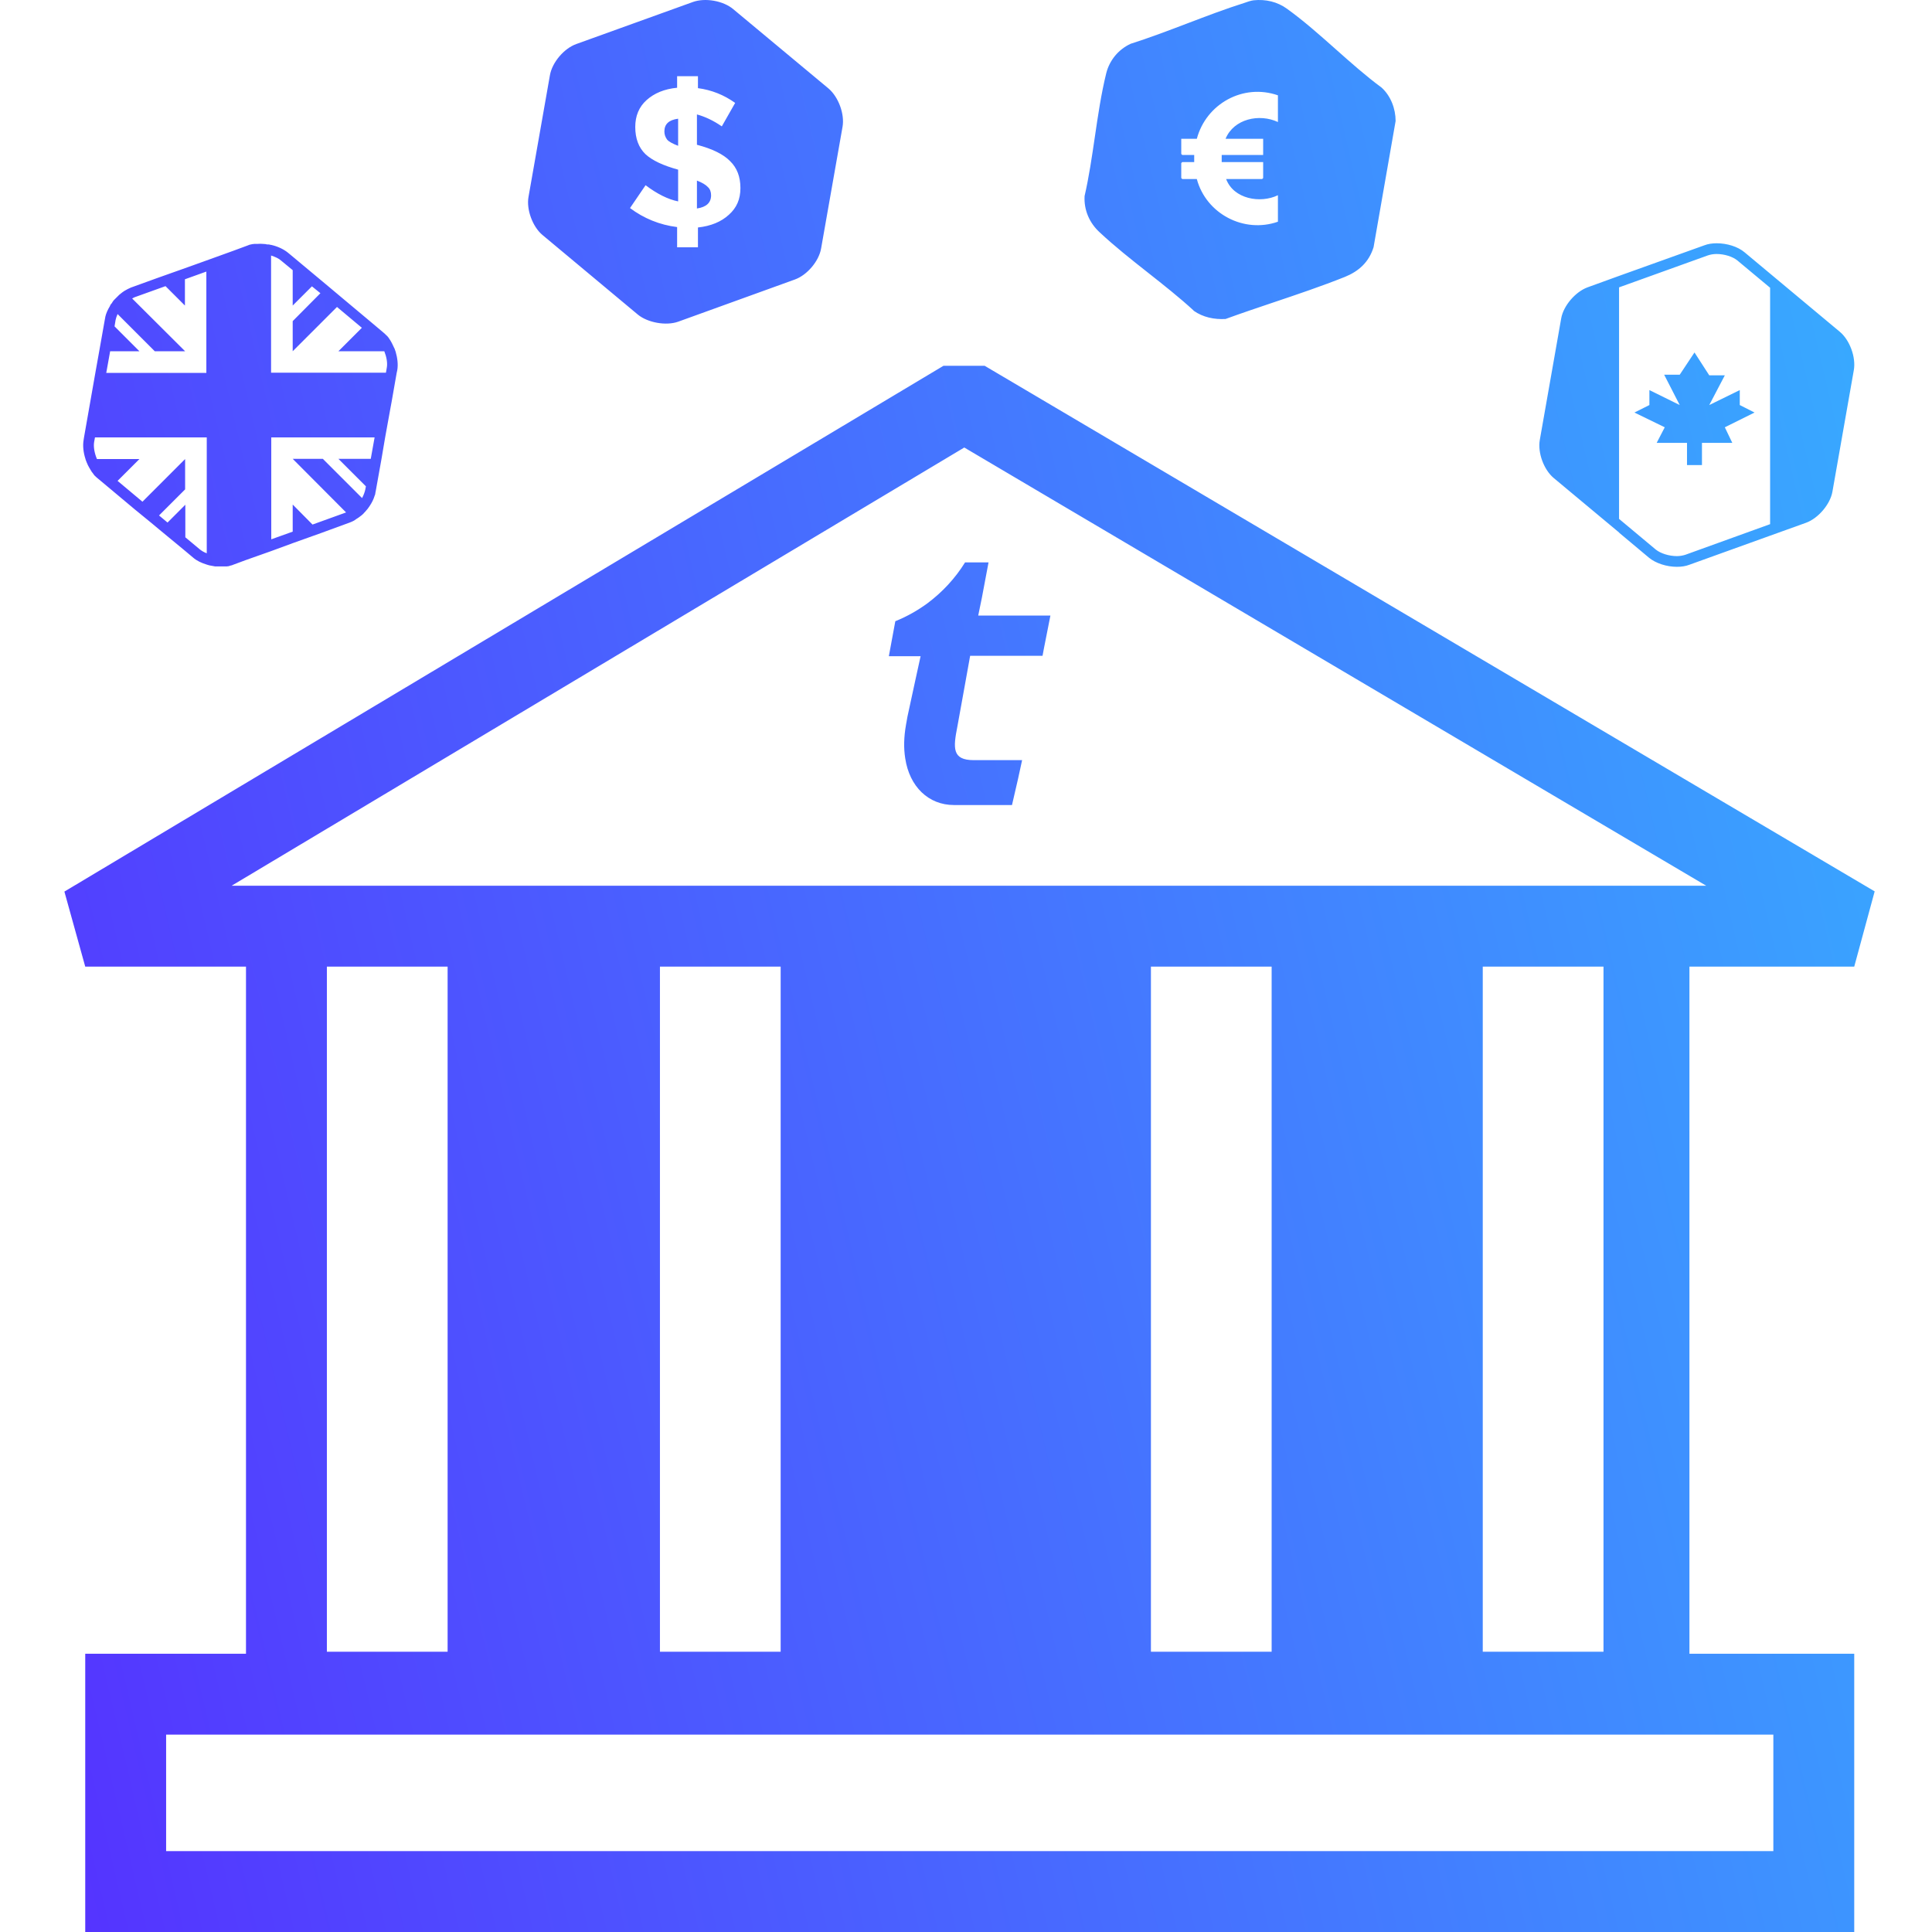 <svg width="120" height="120" viewBox="0 0 120 120" fill="none" xmlns="http://www.w3.org/2000/svg">
<g clip-path="url(#clip0_8342_21632)">
<path fill-rule="evenodd" clip-rule="evenodd" d="M74.136 19.298C74.726 19.712 75.417 19.85 76.121 19.813C77.1 19.456 78.094 19.121 79.089 18.786L79.089 18.786L79.09 18.786C80.582 18.284 82.077 17.78 83.531 17.2C84.398 16.848 85.026 16.283 85.315 15.354L86.684 7.516C86.684 6.75 86.382 5.959 85.817 5.444C84.842 4.724 83.902 3.89 82.963 3.056L82.963 3.056C81.967 2.172 80.973 1.289 79.939 0.545C79.336 0.106 78.608 -0.058 77.866 0.018C77.678 0.043 77.502 0.106 77.326 0.168C76.124 0.548 74.934 1.001 73.746 1.454C72.576 1.899 71.407 2.344 70.23 2.718C69.464 3.07 68.911 3.748 68.71 4.552C68.395 5.831 68.197 7.181 67.999 8.531L67.999 8.531C67.817 9.766 67.636 11 67.366 12.176C67.316 13.043 67.668 13.847 68.296 14.424C69.229 15.299 70.266 16.117 71.303 16.936C72.276 17.703 73.249 18.471 74.136 19.285V19.298ZM73.37 10.129L73.433 10.066H74.174V9.626H73.433L73.37 9.563V8.621H74.337C74.915 6.449 77.213 5.167 79.374 5.921V7.579C78.218 7.039 76.635 7.378 76.121 8.621H78.457V9.626H75.882V10.066H78.457V11.058L78.394 11.121H76.158C76.623 12.364 78.281 12.653 79.374 12.126V13.771C77.263 14.512 74.915 13.281 74.337 11.121H73.433L73.37 11.058V10.129ZM39.621 19.542C40.236 20.045 41.367 20.246 42.12 19.982L49.38 17.357C50.134 17.081 50.862 16.226 51 15.435L52.332 7.874C52.47 7.083 52.08 6.028 51.465 5.5L45.537 0.564C44.921 0.049 43.803 -0.152 43.037 0.124L35.79 2.737C35.024 3.013 34.295 3.88 34.157 4.671L32.826 12.232C32.688 13.011 33.077 14.079 33.692 14.594L39.621 19.542ZM40.085 9.57C39.671 9.168 39.457 8.602 39.457 7.886C39.457 7.208 39.684 6.643 40.161 6.216C40.638 5.789 41.266 5.525 42.057 5.45V4.734H43.351V5.475C44.193 5.588 44.959 5.889 45.662 6.392L44.833 7.849C44.306 7.485 43.791 7.246 43.288 7.108V8.992C44.243 9.243 44.934 9.582 45.348 10.009C45.775 10.424 45.989 10.976 45.989 11.68C45.989 12.383 45.75 12.911 45.273 13.338C44.795 13.777 44.155 14.041 43.351 14.129V15.36H42.057V14.104C40.965 13.966 39.985 13.564 39.131 12.923L40.098 11.504C40.814 12.044 41.492 12.383 42.12 12.509V10.537C41.203 10.286 40.513 9.971 40.085 9.57ZM115.17 60.038L116.439 55.365L61.161 22.721H58.599L4 55.378L5.294 60.038H15.279V102.717H5.294V120H115.17V102.717H104.934V60.038H115.17ZM110.146 107.741V114.976H10.318V107.741H110.146ZM20.303 102.592V60.038H27.802V102.592H20.303ZM40.99 102.592V60.038H48.488V102.592H40.99ZM71.486 102.592V60.038H78.984V102.592H71.486ZM92.097 102.592V60.038H99.596V102.592H92.097ZM14.387 55.014L59.893 27.796L105.976 55.014H14.387ZM41.266 8.164C41.266 7.712 41.542 7.448 42.12 7.373V7.385V9.056C41.794 8.93 41.568 8.817 41.442 8.679C41.329 8.528 41.266 8.365 41.266 8.164ZM60.759 38.233L60.986 37.128L61.4 34.93H59.943C59.328 35.922 58.536 36.776 57.594 37.48C56.991 37.919 56.326 38.296 55.61 38.585L55.296 40.281L55.208 40.758H57.18C57.18 40.758 56.652 43.157 56.363 44.513C56.346 44.637 56.322 44.761 56.3 44.871L56.3 44.872L56.289 44.93L56.281 44.971L56.276 45.003C56.137 45.782 56.125 46.473 56.225 47.101C56.489 48.859 57.67 50.002 59.252 50.002H62.857L63.234 48.369L63.485 47.214H60.483C59.127 47.214 59.202 46.46 59.466 45.116L59.905 42.692L60.257 40.733H64.754L64.841 40.268L65.243 38.233H60.759ZM5.432 28.826C5.407 28.775 5.369 28.687 5.369 28.687V28.675C5.344 28.625 5.319 28.562 5.306 28.499C5.181 28.11 5.13 27.695 5.193 27.331L5.218 27.168L5.922 23.161L6.16 21.83L6.525 19.77C6.537 19.745 6.537 19.72 6.537 19.694C6.587 19.468 6.688 19.242 6.826 19.016C6.839 18.966 6.864 18.928 6.901 18.878C6.916 18.871 6.926 18.855 6.937 18.838C6.945 18.826 6.954 18.813 6.964 18.803C6.973 18.776 6.988 18.756 7.005 18.733C7.012 18.724 7.019 18.713 7.027 18.702C7.04 18.677 7.065 18.652 7.077 18.639L7.14 18.576L7.366 18.35C7.391 18.325 7.429 18.288 7.467 18.262C7.485 18.244 7.507 18.228 7.529 18.212C7.551 18.197 7.573 18.181 7.592 18.162C7.611 18.149 7.633 18.134 7.655 18.118L7.655 18.118L7.655 18.118L7.655 18.118C7.677 18.102 7.699 18.087 7.718 18.074C7.856 17.986 7.994 17.923 8.132 17.861L8.132 17.861L9.765 17.27L11.498 16.655L12.83 16.177L14.463 15.587L15.38 15.248C15.455 15.21 15.543 15.185 15.631 15.173C15.656 15.16 15.681 15.16 15.719 15.16C15.769 15.148 15.806 15.148 15.844 15.148H15.844H15.945H16.02C16.171 15.135 16.334 15.148 16.485 15.16L16.485 15.16C16.535 15.173 16.585 15.185 16.636 15.185H16.711L16.741 15.193C16.777 15.203 16.807 15.21 16.837 15.21C17.238 15.298 17.615 15.474 17.892 15.7L18.18 15.939L19.851 17.333L20.378 17.773L21.396 18.627L22.941 19.92L23.807 20.649C23.82 20.662 23.836 20.674 23.851 20.687L23.851 20.687C23.867 20.699 23.883 20.712 23.895 20.724L23.996 20.825C24.02 20.841 24.04 20.863 24.061 20.887L24.061 20.887C24.072 20.899 24.083 20.912 24.096 20.925C24.115 20.944 24.126 20.962 24.141 20.985C24.146 20.994 24.152 21.003 24.159 21.013C24.197 21.063 24.222 21.101 24.259 21.164C24.285 21.214 24.31 21.264 24.348 21.327C24.373 21.377 24.398 21.431 24.423 21.484C24.448 21.538 24.473 21.591 24.498 21.641C24.511 21.654 24.523 21.679 24.523 21.704C24.53 21.729 24.539 21.751 24.548 21.773C24.558 21.795 24.567 21.817 24.573 21.842C24.687 22.232 24.737 22.646 24.674 22.998L24.636 23.174L24.322 24.97L24.259 25.309L23.92 27.18L23.694 28.512L23.33 30.546C23.317 30.572 23.317 30.597 23.317 30.622C23.305 30.647 23.305 30.672 23.305 30.697C23.299 30.716 23.292 30.732 23.286 30.747C23.28 30.763 23.274 30.779 23.267 30.798C23.204 31.011 23.091 31.237 22.953 31.438C22.939 31.458 22.925 31.478 22.911 31.499L22.911 31.499L22.911 31.499C22.862 31.57 22.811 31.643 22.752 31.702C22.715 31.752 22.677 31.79 22.639 31.828C22.589 31.89 22.526 31.953 22.463 32.003C22.445 32.016 22.429 32.029 22.413 32.041C22.398 32.054 22.382 32.066 22.363 32.079C22.344 32.091 22.328 32.104 22.313 32.116C22.297 32.129 22.281 32.142 22.262 32.154C22.237 32.167 22.215 32.182 22.193 32.198L22.193 32.198C22.171 32.214 22.149 32.229 22.124 32.242C22.087 32.267 21.999 32.33 21.999 32.33C21.911 32.38 21.823 32.418 21.722 32.456L19.939 33.109L18.18 33.737L16.849 34.227L15.254 34.792L14.475 35.081C14.463 35.085 14.45 35.09 14.438 35.096C14.412 35.107 14.387 35.118 14.362 35.118C14.337 35.131 14.324 35.131 14.299 35.131C14.262 35.156 14.211 35.169 14.174 35.169C14.123 35.181 14.073 35.181 14.023 35.181H13.985H13.835H13.709H13.495H13.483H13.357C13.282 35.169 13.219 35.156 13.156 35.143C13.056 35.131 12.943 35.106 12.842 35.068C12.516 34.968 12.214 34.829 11.988 34.628L11.511 34.227L9.928 32.92L9.401 32.481L8.371 31.639L6.826 30.345L6.06 29.705C6.01 29.667 5.972 29.63 5.934 29.592C5.926 29.584 5.917 29.576 5.907 29.567C5.887 29.549 5.863 29.53 5.846 29.504C5.796 29.428 5.746 29.366 5.696 29.303L5.696 29.303C5.67 29.253 5.645 29.215 5.62 29.177L5.62 29.177C5.608 29.152 5.592 29.127 5.576 29.102L5.576 29.102C5.561 29.077 5.545 29.052 5.532 29.027C5.52 29.001 5.507 28.98 5.495 28.957C5.482 28.936 5.47 28.913 5.457 28.888C5.444 28.863 5.432 28.838 5.432 28.826ZM17.465 16.19C17.314 16.052 17.088 15.951 16.849 15.876L16.837 15.864V23.148H23.971L24.021 22.86C24.084 22.546 24.008 22.169 23.87 21.817H21.019L22.476 20.36L20.931 19.066L18.18 21.817V19.946L19.901 18.212L19.374 17.785L18.18 18.978V16.78L17.465 16.19ZM23.267 27.168H16.849V33.498L18.18 33.021V31.338L19.411 32.581L21.496 31.828L18.18 28.499H20.052L22.489 30.936C22.589 30.747 22.652 30.572 22.689 30.408L22.727 30.207L21.019 28.499H23.029L23.267 27.168ZM8.66 21.817H6.839V21.83L6.6 23.161H12.817V16.868L11.486 17.346V18.978L10.28 17.773L8.358 18.463L8.208 18.539L11.498 21.817H9.614L7.303 19.506C7.24 19.644 7.203 19.77 7.178 19.883L7.115 20.272L8.66 21.817ZM12.842 27.168H5.897V27.18L5.846 27.456C5.796 27.758 5.871 28.16 6.022 28.512H8.66L7.303 29.868L8.848 31.162L11.498 28.512V30.396L9.878 32.016L10.406 32.456L11.511 31.35V33.372L12.415 34.126C12.528 34.214 12.666 34.302 12.842 34.365V27.168ZM100.563 33.084L102.422 34.641C102.849 34.993 103.527 35.206 104.155 35.206C104.431 35.206 104.695 35.169 104.921 35.081L109.945 33.272L112.181 32.468C112.934 32.192 113.675 31.325 113.814 30.546L115.145 22.985C115.283 22.194 114.894 21.126 114.278 20.611L109.958 17.006L108.363 15.675C107.935 15.311 107.257 15.11 106.629 15.11C106.353 15.11 106.089 15.148 105.863 15.236L100.575 17.132L98.603 17.848C97.85 18.124 97.109 18.991 96.97 19.77L95.639 27.331C95.501 28.122 95.89 29.177 96.506 29.692L100.575 33.084H100.563ZM100.563 17.848L106.077 15.864C106.227 15.813 106.416 15.776 106.617 15.776C107.106 15.776 107.621 15.939 107.91 16.177L109.945 17.873V32.556L104.695 34.453C104.544 34.503 104.356 34.541 104.155 34.541C103.665 34.541 103.15 34.377 102.849 34.139L100.563 32.23V17.861V17.848ZM104.783 27.507H102.899L103.401 26.54L101.517 25.623L102.447 25.158V24.229L104.331 25.158L103.364 23.274H104.331L105.248 21.892L106.165 23.312H107.132L106.165 25.158L108.061 24.229V25.158L108.978 25.623L107.132 26.54L107.596 27.507H105.712V28.888H104.783V27.507ZM43.967 11.618C44.105 11.744 44.167 11.92 44.167 12.133C44.167 12.585 43.879 12.862 43.288 12.95V11.216C43.615 11.342 43.841 11.48 43.967 11.618Z" fill="url(#paint0_linear_8342_21632)"/>
</g>
<defs>
<linearGradient id="paint0_linear_8342_21632" x1="116.439" y1="-7.15256e-06" x2="-16.799" y2="31.21" gradientUnits="userSpaceOnUse">
<stop stop-color="#37AEFF"/>
<stop offset="1" stop-color="#5533FF"/>
</linearGradient>
<clipPath id="clip0_8342_21632">
<rect width="120" height="120" fill="white"/>
</clipPath>
</defs>
</svg>
